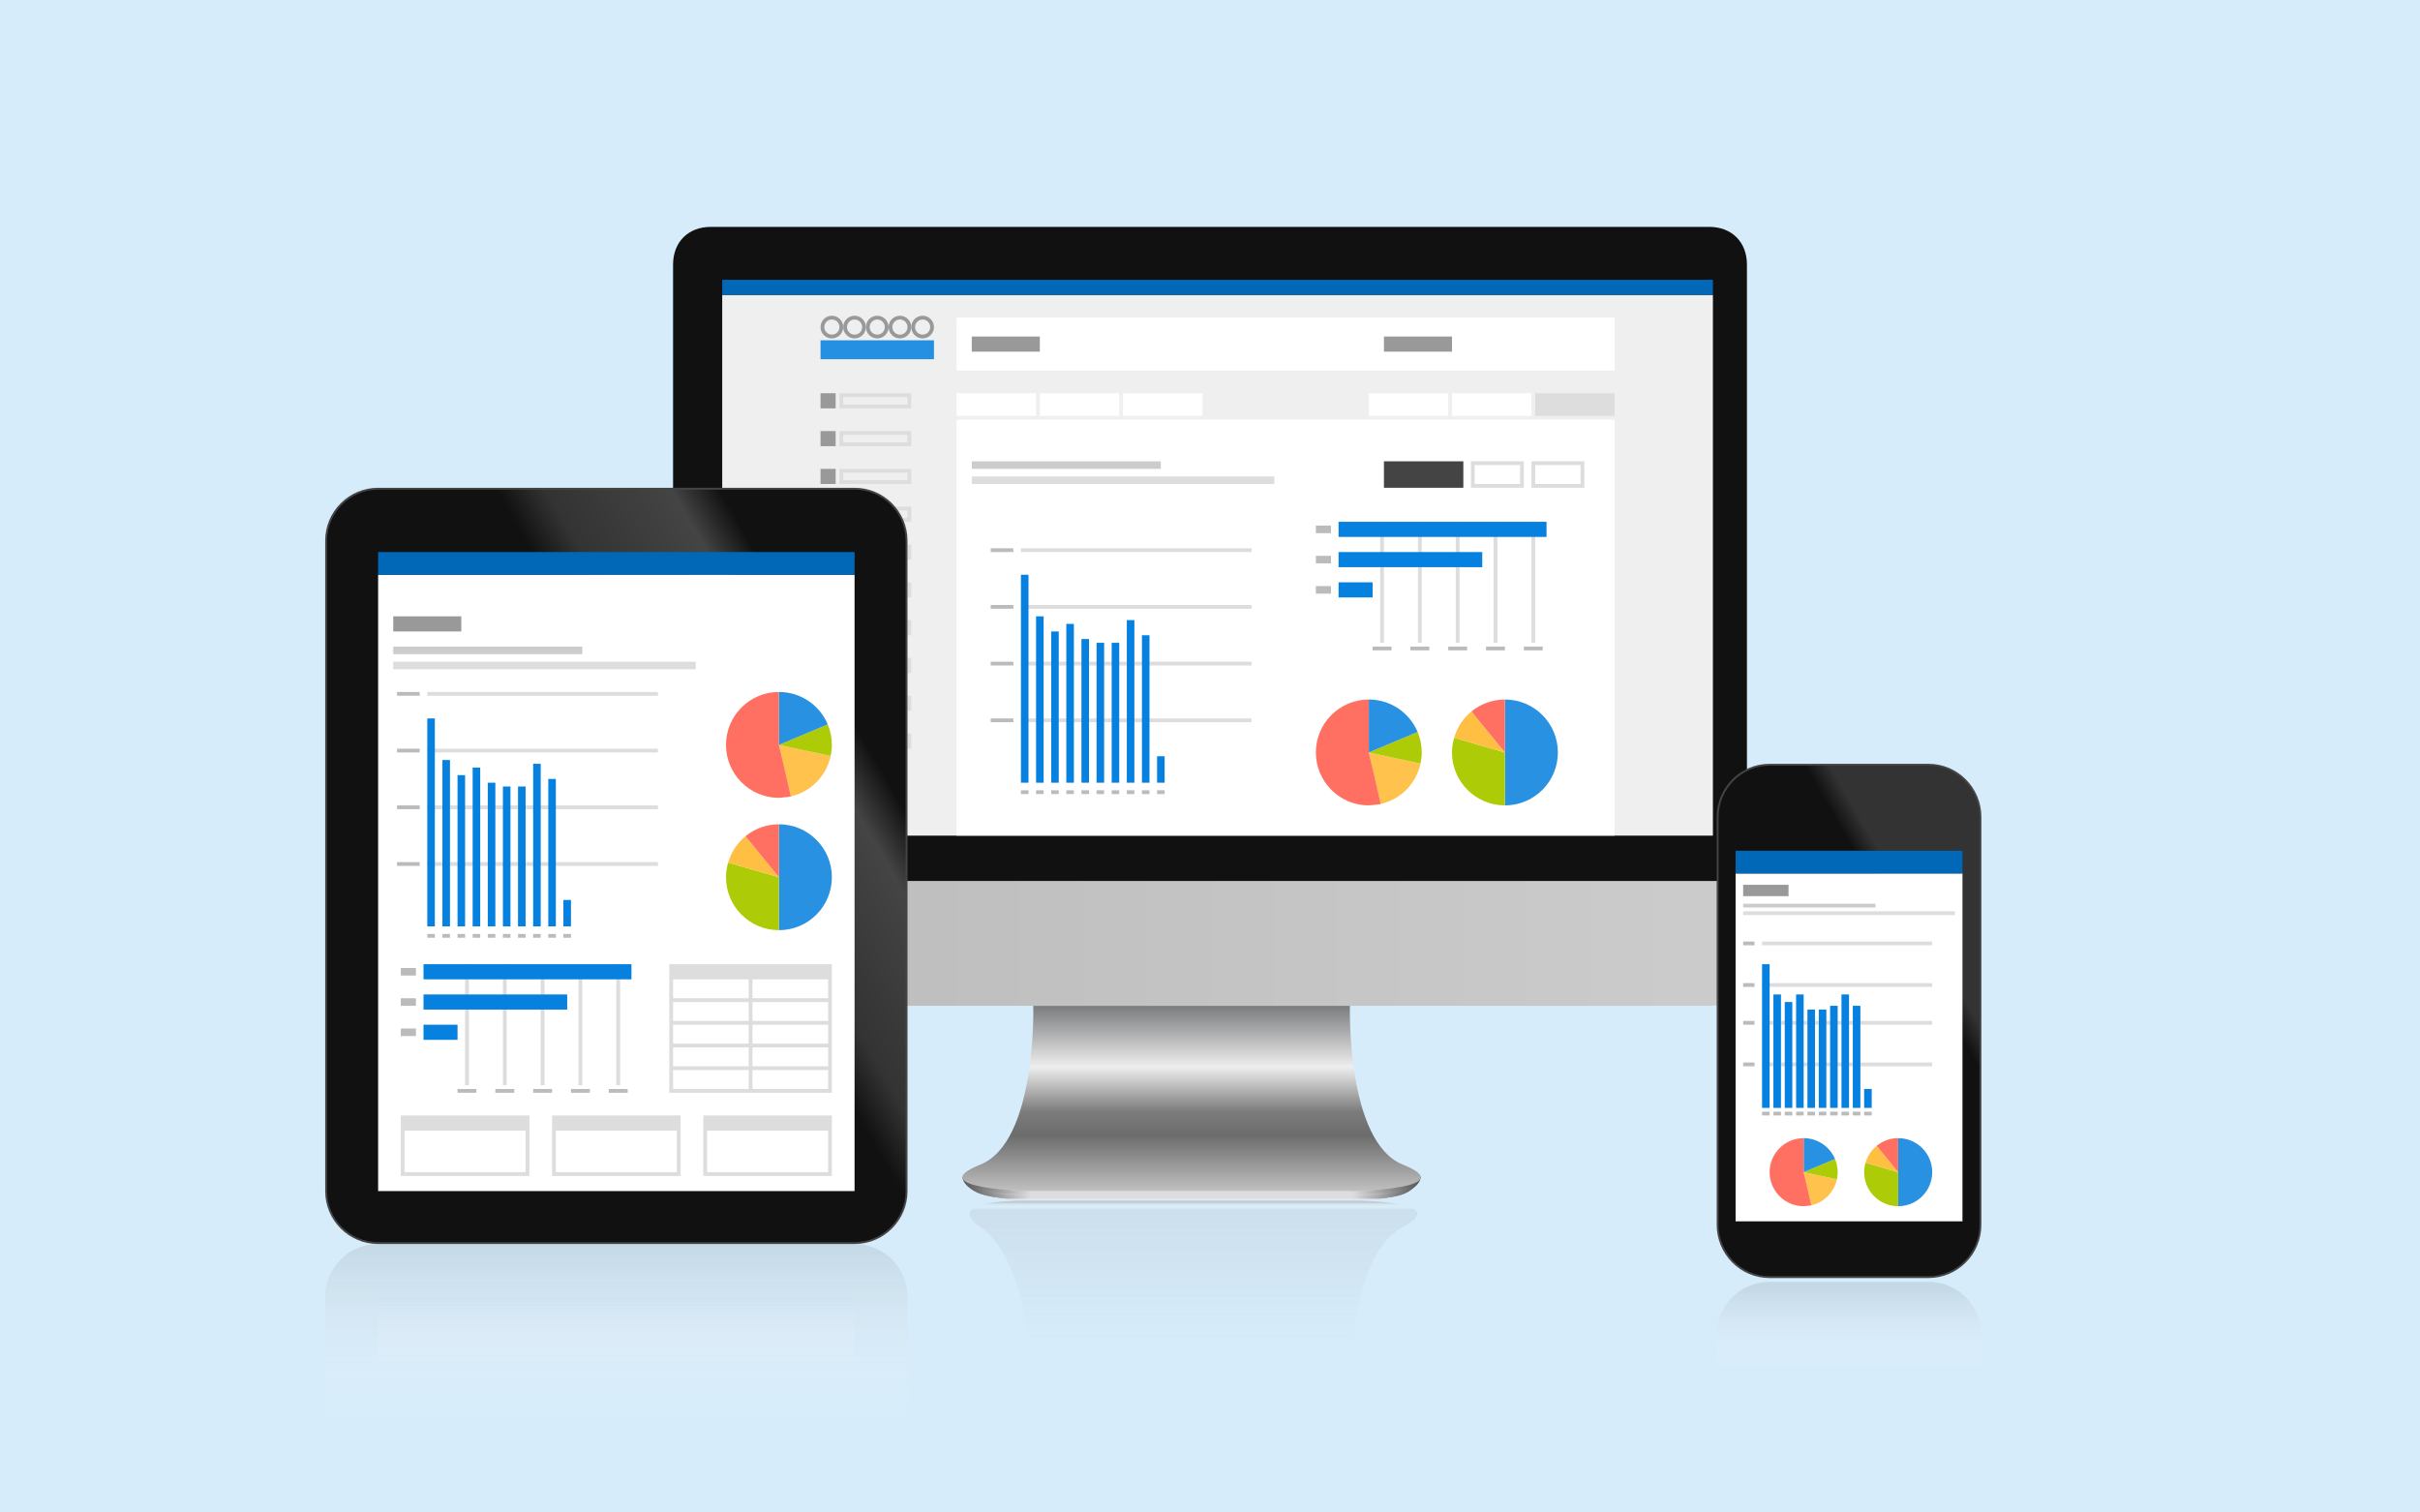 <?xml version="1.0" encoding="utf-8"?>
<!-- Generator: Adobe Illustrator 16.0.0, SVG Export Plug-In . SVG Version: 6.00 Build 0)  -->
<!DOCTYPE svg PUBLIC "-//W3C//DTD SVG 1.1//EN" "http://www.w3.org/Graphics/SVG/1.1/DTD/svg11.dtd">
<svg version="1.1" xmlns="http://www.w3.org/2000/svg" xmlns:xlink="http://www.w3.org/1999/xlink" x="0px" y="0px" width="640px"
	 height="400px" viewBox="0 0 640 400" enable-background="new 0 0 640 400" xml:space="preserve">
<rect fill="#D6ECFB" width="640" height="400"/>
<g>
	
		<linearGradient id="SVGID_1_" gradientUnits="userSpaceOnUse" x1="315.618" y1="273.507" x2="315.618" y2="224.5" gradientTransform="matrix(1 0 0 -1 0 591)">
		<stop  offset="0.01" style="stop-color:#BBBBBB;stop-opacity:0.7"/>
		<stop  offset="0.03" style="stop-color:#EEEEEE;stop-opacity:0"/>
		<stop  offset="0.05" style="stop-color:#C6D6E2;stop-opacity:0.6"/>
		<stop  offset="0.75" style="stop-color:#C6D6E2;stop-opacity:0"/>
	</linearGradient>
	<path fill="url(#SVGID_1_)" d="M371,324.5c-14.342,7.437-14,42-14,42h-83.738c0,0-0.68-32.858-14-42c-10.928-7.5,13-7,13-7H358
		C358,317.5,384.5,317.5,371,324.5z"/>
	<g>
		<linearGradient id="SVGID_2_" gradientUnits="userSpaceOnUse" x1="254.529" y1="314.074" x2="375.732" y2="314.074">
			<stop  offset="0" style="stop-color:#555555"/>
			<stop  offset="0.15" style="stop-color:#EEEEEE"/>
			<stop  offset="0.85" style="stop-color:#EEEEEE"/>
			<stop  offset="1" style="stop-color:#555555"/>
		</linearGradient>
		<path fill="url(#SVGID_2_)" d="M356.5,315h-82.738c0,0-17.965-0.203-19.232-3.852c0,0-0.051,1.389,1.732,2.852
			c1.865,1.529,3.988,2.419,10,3H365c5.917-0.664,7.135-1.471,9-3c1.784-1.463,1.732-2.852,1.732-2.852
			C374.465,314.797,356.5,315,356.5,315z"/>
		<linearGradient id="SVGID_3_" gradientUnits="userSpaceOnUse" x1="254.529" y1="314.074" x2="375.732" y2="314.074">
			<stop  offset="0" style="stop-color:#555555"/>
			<stop  offset="0.15" style="stop-color:#DDDDDD"/>
			<stop  offset="0.85" style="stop-color:#DDDDDD"/>
			<stop  offset="1" style="stop-color:#555555"/>
		</linearGradient>
		<path fill="url(#SVGID_3_)" d="M371.622,314.465c-1.192,0.635-2.937,1.112-6.678,1.535h-91.182h82.75
			C359.396,315.968,366.625,315.751,371.622,314.465 M259.142,314.588c4.969,1.178,11.824,1.381,14.62,1.412h-7.452
			C262.73,315.652,260.628,315.207,259.142,314.588 M375.732,311.148C374.465,314.797,356.5,315,356.5,315h-82.738
			c0,0-17.965-0.203-19.232-3.852c0,0-0.051,1.389,1.732,2.852c1.865,1.529,3.988,2.419,10,3H365c5.917-0.664,7.135-1.471,9-3
			C375.784,312.537,375.732,311.148,375.732,311.148L375.732,311.148z"/>
	</g>
	<linearGradient id="SVGID_4_" gradientUnits="userSpaceOnUse" x1="315.131" y1="266" x2="315.131" y2="315">
		<stop  offset="0" style="stop-color:#7A7B7D"/>
		<stop  offset="0.33" style="stop-color:#EEEEEE"/>
		<stop  offset="0.57" style="stop-color:#7C7C7C"/>
		<stop  offset="0.7" style="stop-color:#6C6C6C"/>
		<stop  offset="1" style="stop-color:#C0C0C0"/>
	</linearGradient>
	<path fill="url(#SVGID_4_)" d="M371,308c-15-6-14-42-14-42h-83.738c0,0,1,36-14,42c-15.866,6.347,13,7,13,7H358
		C358,315,386.866,314.347,371,308z"/>
	<linearGradient id="SVGID_5_" gradientUnits="userSpaceOnUse" x1="178" y1="249.5" x2="462" y2="249.5">
		<stop  offset="0" style="stop-color:#BBBBBB"/>
		<stop  offset="1" style="stop-color:#CCCCCC"/>
	</linearGradient>
	<path fill="url(#SVGID_5_)" d="M462,233v23c0,6-4,10-10,10H188c-6,0-10-4-10-10v-23H462z"/>
	<path fill="#111111" d="M178,233V70c0-6,4-10,10-10h264c6,0,10,4,10,10v163H178z"/>
	<rect x="191" y="78" fill="#EFEFEF" width="262" height="143"/>
	<rect x="253" y="111" fill="#FFFFFF" width="174" height="110"/>
	<g>
		<path fill="#2991E1" d="M398,185v28c7.732,0,14-6.268,14-14S405.732,185,398,185z"/>
		<path fill="#AECB08" d="M384.565,195.13C384.21,196.361,384,197.654,384,199c0,7.732,6.268,14,14,14v-14L384.565,195.13z"/>
		<path fill="#FFBF42" d="M389.145,188.159c-2.173,1.777-3.782,4.202-4.58,6.971L398,199L389.145,188.159z"/>
		<path fill="#FF7062" d="M389.145,188.159L398,199v-14C394.64,185,391.558,186.186,389.145,188.159z"/>
	</g>
	<g>
		<path fill="#FFC34D" d="M365.161,212.628c5.265-1.217,9.385-5.399,10.518-10.693L362,199
			C362.979,203.894,365.161,212.628,365.161,212.628z"/>
		<path fill="#AECB08" d="M374.907,193.57L362,199l13.679,2.935c0.203-0.947,0.321-1.927,0.321-2.935
			C376,197.074,375.61,195.24,374.907,193.57z"/>
		<path fill="#2991E1" d="M362,185c0,5,0,9,0,14l12.907-5.43C372.786,188.535,367.806,185,362,185z"/>
		<path fill="#FF7062" d="M362,199c0-5,0-9,0-14c-7.732,0-14,6.268-14,14c0,7.648,6.133,13.864,13.749,13.999
			c0.083,0.001,2.395-0.136,3.412-0.371L362,199z"/>
	</g>
	<g>
		<rect x="405" y="138" fill="#DDDDDD" width="1" height="32"/>
		<rect x="403" y="171" fill="#BBBBBB" width="5" height="1"/>
		<rect x="395" y="138" fill="#DDDDDD" width="1" height="32"/>
		<rect x="393" y="171" fill="#BBBBBB" width="5" height="1"/>
		<rect x="385" y="138" fill="#DDDDDD" width="1" height="32"/>
		<rect x="383" y="171" fill="#BBBBBB" width="5" height="1"/>
		<rect x="375" y="138" fill="#DDDDDD" width="1" height="32"/>
		<rect x="373" y="171" fill="#BBBBBB" width="5" height="1"/>
		<rect x="365" y="138" fill="#DDDDDD" width="1" height="32"/>
		<rect x="363" y="171" fill="#BBBBBB" width="5" height="1"/>
		<rect x="354" y="154" fill="#0681E0" width="9" height="4"/>
		<rect x="348" y="155" fill="#BBBBBB" width="4" height="2"/>
		<rect x="354" y="146" fill="#0681E0" width="38" height="4"/>
		<rect x="348" y="147" fill="#BBBBBB" width="4" height="2"/>
		<rect x="354" y="138" fill="#0681E0" width="55" height="4"/>
		<rect x="348" y="139" fill="#BBBBBB" width="4" height="2"/>
	</g>
	<g>
		<rect x="306" y="209" fill="#BBBBBB" width="2" height="1"/>
		<rect x="302" y="209" fill="#BBBBBB" width="2" height="1"/>
		<rect x="298" y="209" fill="#BBBBBB" width="2" height="1"/>
		<rect x="294" y="209" fill="#BBBBBB" width="2" height="1"/>
		<rect x="290" y="209" fill="#BBBBBB" width="2" height="1"/>
		<rect x="286" y="209" fill="#BBBBBB" width="2" height="1"/>
		<rect x="282" y="209" fill="#BBBBBB" width="2" height="1"/>
		<rect x="278" y="209" fill="#BBBBBB" width="2" height="1"/>
		<rect x="274" y="209" fill="#BBBBBB" width="2" height="1"/>
		<rect x="270" y="209" fill="#BBBBBB" width="2" height="1"/>
		<rect x="270" y="190" fill="#DDDDDD" width="61" height="1"/>
		<rect x="262" y="190" fill="#BBBBBB" width="6" height="1"/>
		<rect x="270" y="175" fill="#DDDDDD" width="61" height="1"/>
		<rect x="262" y="175" fill="#BBBBBB" width="6" height="1"/>
		<rect x="270" y="160" fill="#DDDDDD" width="61" height="1"/>
		<rect x="262" y="160" fill="#BBBBBB" width="6" height="1"/>
		<rect x="270" y="145" fill="#DDDDDD" width="61" height="1"/>
		<rect x="262" y="145" fill="#BBBBBB" width="6" height="1"/>
		<rect x="270" y="152" fill="#0681E0" width="2" height="55"/>
		<rect x="274" y="163" fill="#0681E0" width="2" height="44"/>
		<rect x="278" y="167" fill="#0681E0" width="2" height="40"/>
		<rect x="282" y="165" fill="#0681E0" width="2" height="42"/>
		<rect x="286" y="169" fill="#0681E0" width="2" height="38"/>
		<rect x="290" y="170" fill="#0681E0" width="2" height="37"/>
		<rect x="294" y="170" fill="#0681E0" width="2" height="37"/>
		<rect x="298" y="164" fill="#0681E0" width="2" height="43"/>
		<rect x="302" y="168" fill="#0681E0" width="2" height="39"/>
		<rect x="306" y="200" fill="#0681E0" width="2" height="7"/>
	</g>
	<g>
		<g>
			<rect x="405.5" y="122.5" fill="#FFFFFF" width="13" height="6"/>
			<path fill="#DDDDDD" d="M418,123v5h-12v-5H418 M419,122h-14v7h14V122L419,122z"/>
		</g>
		<g>
			<rect x="389.5" y="122.5" fill="#FFFFFF" width="13" height="6"/>
			<path fill="#DDDDDD" d="M402,123v5h-12v-5H402 M403,122h-14v7h14V122L403,122z"/>
		</g>
		<rect x="366" y="122" fill="#444444" width="21" height="7"/>
		<rect x="257" y="126" fill="#DDDDDD" width="80" height="2"/>
		<rect x="257" y="122" fill="#CCCCCC" width="50" height="2"/>
		<rect x="406" y="104" fill="#DDDDDD" width="21" height="6"/>
		<rect x="384" y="104" fill="#FFFFFF" width="21" height="6"/>
		<rect x="362" y="104" fill="#FFFFFF" width="21" height="6"/>
		<rect x="297" y="104" fill="#FFFFFF" width="21" height="6"/>
		<rect x="275" y="104" fill="#FFFFFF" width="21" height="6"/>
		<rect x="253" y="104" fill="#FFFFFF" width="21" height="6"/>
	</g>
	<g>
		<rect x="253" y="84" fill="#FFFFFF" width="174" height="14"/>
		<rect x="366" y="89" fill="#999999" width="18" height="4"/>
		<rect x="257" y="89" fill="#999999" width="18" height="4"/>
	</g>
	<g>
		<g>
			<path fill="#DDDDDD" d="M240,195v2h-17v-2H240 M241,194h-19v4h19V194L241,194z"/>
		</g>
		<rect x="217" y="194" fill="#999999" width="4" height="4"/>
		<g>
			<path fill="#DDDDDD" d="M240,185v2h-17v-2H240 M241,184h-19v4h19V184L241,184z"/>
		</g>
		<rect x="217" y="184" fill="#999999" width="4" height="4"/>
		<g>
			<path fill="#DDDDDD" d="M240,175v2h-17v-2H240 M241,174h-19v4h19V174L241,174z"/>
		</g>
		<rect x="217" y="174" fill="#999999" width="4" height="4"/>
		<g>
			<path fill="#DDDDDD" d="M240,165v2h-17v-2H240 M241,164h-19v4h19V164L241,164z"/>
		</g>
		<rect x="217" y="164" fill="#999999" width="4" height="4"/>
		<g>
			<path fill="#DDDDDD" d="M240,155v2h-17v-2H240 M241,154h-19v4h19V154L241,154z"/>
		</g>
		<rect x="217" y="154" fill="#999999" width="4" height="4"/>
		<g>
			<path fill="#DDDDDD" d="M240,145v2h-17v-2H240 M241,144h-19v4h19V144L241,144z"/>
		</g>
		<rect x="217" y="144" fill="#999999" width="4" height="4"/>
		<g>
			<path fill="#DDDDDD" d="M240,135v2h-17v-2H240 M241,134h-19v4h19V134L241,134z"/>
		</g>
		<rect x="217" y="134" fill="#999999" width="4" height="4"/>
		<g>
			<path fill="#DDDDDD" d="M240,125v2h-17v-2H240 M241,124h-19v4h19V124L241,124z"/>
		</g>
		<rect x="217" y="124" fill="#999999" width="4" height="4"/>
		<g>
			<path fill="#DDDDDD" d="M240,115v2h-17v-2H240 M241,114h-19v4h19V114L241,114z"/>
		</g>
		<rect x="217" y="114" fill="#999999" width="4" height="4"/>
		<g>
			<path fill="#DDDDDD" d="M240,105v2h-17v-2H240 M241,104h-19v4h19V104L241,104z"/>
		</g>
		<rect x="217" y="104" fill="#999999" width="4" height="4"/>
	</g>
	<g>
		<rect x="217" y="90" fill="#258FE1" width="30" height="5"/>
		<g>
			<path fill="#999999" d="M244,84.5c1.104,0,2,0.896,2,2s-0.896,2-2,2s-2-0.896-2-2S242.896,84.5,244,84.5 M244,83.5
				c-1.654,0-3,1.346-3,3s1.346,3,3,3s3-1.346,3-3S245.654,83.5,244,83.5L244,83.5z"/>
		</g>
		<g>
			<path fill="#999999" d="M238,84.5c1.104,0,2,0.896,2,2s-0.896,2-2,2s-2-0.896-2-2S236.896,84.5,238,84.5 M238,83.5
				c-1.654,0-3,1.346-3,3s1.346,3,3,3s3-1.346,3-3S239.654,83.5,238,83.5L238,83.5z"/>
		</g>
		<g>
			<path fill="#999999" d="M232,84.5c1.104,0,2,0.896,2,2s-0.896,2-2,2s-2-0.896-2-2S230.896,84.5,232,84.5 M232,83.5
				c-1.654,0-3,1.346-3,3s1.346,3,3,3s3-1.346,3-3S233.654,83.5,232,83.5L232,83.5z"/>
		</g>
		<g>
			<path fill="#999999" d="M226,84.5c1.104,0,2,0.896,2,2s-0.896,2-2,2s-2-0.896-2-2S224.896,84.5,226,84.5 M226,83.5
				c-1.654,0-3,1.346-3,3s1.346,3,3,3s3-1.346,3-3S227.654,83.5,226,83.5L226,83.5z"/>
		</g>
		<g>
			<path fill="#999999" d="M220,84.5c1.104,0,2,0.896,2,2s-0.896,2-2,2s-2-0.896-2-2S218.896,84.5,220,84.5 M220,83.5
				c-1.654,0-3,1.346-3,3s1.346,3,3,3s3-1.346,3-3S221.654,83.5,220,83.5L220,83.5z"/>
		</g>
	</g>
	<rect x="191" y="74" fill="#0068B7" width="262" height="4"/>
</g>
<g>
	
		<linearGradient id="SVGID_6_" gradientUnits="userSpaceOnUse" x1="633" y1="141" x2="633" y2="71.755" gradientTransform="matrix(-1 0 0 -1 796 470)">
		<stop  offset="0" style="stop-color:#B2C5D1;stop-opacity:0.5"/>
		<stop  offset="0.7" style="stop-color:#FFFFFF;stop-opacity:0"/>
	</linearGradient>
	<path fill="url(#SVGID_6_)" d="M240,379v-36c0-7.732-6.268-14-14-14H100c-7.732,0-14,6.268-14,14v36H240z"/>
	<linearGradient id="SVGID_7_" gradientUnits="userSpaceOnUse" x1="163" y1="343" x2="163" y2="369">
		<stop  offset="0" style="stop-color:#CCE2F2;stop-opacity:0.5"/>
		<stop  offset="0.7" style="stop-color:#FFFFFF;stop-opacity:0"/>
	</linearGradient>
	<rect x="100" y="343" fill="url(#SVGID_7_)" width="126" height="26"/>
	<g>
		<linearGradient id="SVGID_8_" gradientUnits="userSpaceOnUse" x1="66.606" y1="284.653" x2="259.395" y2="173.346">
			<stop  offset="0.6" style="stop-color:#111111"/>
			<stop  offset="0.65" style="stop-color:#333333"/>
			<stop  offset="0.78" style="stop-color:#444444"/>
			<stop  offset="0.83" style="stop-color:#111111"/>
		</linearGradient>
		<path fill="url(#SVGID_8_)" d="M100,328.75c-7.582,0-13.75-6.168-13.75-13.75V143c0-7.582,6.168-13.75,13.75-13.75h126
			c7.582,0,13.75,6.168,13.75,13.75v172c0,7.582-6.168,13.75-13.75,13.75H100z"/>
		<path fill="#444444" d="M226,129.5c7.444,0,13.5,6.056,13.5,13.5v172c0,7.444-6.056,13.5-13.5,13.5H100
			c-7.444,0-13.5-6.056-13.5-13.5V143c0-7.444,6.056-13.5,13.5-13.5H226 M226,129H100c-7.732,0-14,6.268-14,14v172
			c0,7.732,6.268,14,14,14h126c7.732,0,14-6.268,14-14V143C240,135.268,233.732,129,226,129L226,129z"/>
	</g>
	<rect x="100" y="152" fill="#FFFFFF" width="126" height="163"/>
	<path fill="#DDDDDD" d="M186,295v16h34v-16H186z M219,310h-32v-11h32V310z"/>
	<path fill="#DDDDDD" d="M146,295v16h34v-16H146z M179,310h-32v-11h32V310z"/>
	<path fill="#DDDDDD" d="M106,295v16h34v-16H106z M139,310h-32v-11h32V310z"/>
	<path fill="#DDDDDD" d="M177,255v34h43v-34H177z M178,259h20v5h-20V259z M178,265h20v5h-20V265z M178,271h20v5h-20V271z M178,277
		h20v5h-20V277z M178,288v-5h20v5H178z M219,288h-20v-5h20V288z M219,282h-20v-5h20V282z M219,276h-20v-5h20V276z M219,270h-20v-5
		h20V270z M219,264h-20v-5h20V264z"/>
	<g>
		<rect x="163" y="255" fill="#DDDDDD" width="1" height="32"/>
		<rect x="161" y="288" fill="#BBBBBB" width="5" height="1"/>
		<rect x="153" y="255" fill="#DDDDDD" width="1" height="32"/>
		<rect x="151" y="288" fill="#BBBBBB" width="5" height="1"/>
		<rect x="143" y="255" fill="#DDDDDD" width="1" height="32"/>
		<rect x="141" y="288" fill="#BBBBBB" width="5" height="1"/>
		<rect x="133" y="255" fill="#DDDDDD" width="1" height="32"/>
		<rect x="131" y="288" fill="#BBBBBB" width="5" height="1"/>
		<rect x="123" y="255" fill="#DDDDDD" width="1" height="32"/>
		<rect x="121" y="288" fill="#BBBBBB" width="5" height="1"/>
		<rect x="112" y="271" fill="#0681E0" width="9" height="4"/>
		<rect x="106" y="272" fill="#BBBBBB" width="4" height="2"/>
		<rect x="112" y="263" fill="#0681E0" width="38" height="4"/>
		<rect x="106" y="264" fill="#BBBBBB" width="4" height="2"/>
		<rect x="112" y="255" fill="#0681E0" width="55" height="4"/>
		<rect x="106" y="256" fill="#BBBBBB" width="4" height="2"/>
	</g>
	<g>
		<path fill="#2991E1" d="M206,218v28c7.732,0,14-6.268,14-14S213.732,218,206,218z"/>
		<path fill="#AECB08" d="M192.565,228.13C192.21,229.361,192,230.654,192,232c0,7.732,6.268,14,14,14v-14L192.565,228.13z"/>
		<path fill="#FFBF42" d="M197.145,221.159c-2.173,1.777-3.782,4.202-4.58,6.971L206,232L197.145,221.159z"/>
		<path fill="#FF7062" d="M197.145,221.159L206,232v-14C202.64,218,199.558,219.186,197.145,221.159z"/>
	</g>
	<g>
		<path fill="#FFC34D" d="M209.161,210.628c5.265-1.217,9.385-5.399,10.518-10.693L206,197
			C206.979,201.894,209.161,210.628,209.161,210.628z"/>
		<path fill="#AECB08" d="M218.907,191.57L206,197l13.679,2.935c0.203-0.947,0.321-1.927,0.321-2.935
			C220,195.074,219.61,193.24,218.907,191.57z"/>
		<path fill="#2991E1" d="M206,183c0,5,0,9,0,14l12.907-5.43C216.786,186.535,211.806,183,206,183z"/>
		<path fill="#FF7062" d="M206,197c0-5,0-9,0-14c-7.732,0-14,6.268-14,14c0,7.648,6.133,13.864,13.749,13.999
			c0.083,0.001,2.395-0.136,3.412-0.371L206,197z"/>
	</g>
	<g>
		<rect x="149" y="247" fill="#BBBBBB" width="2" height="1"/>
		<rect x="145" y="247" fill="#BBBBBB" width="2" height="1"/>
		<rect x="141" y="247" fill="#BBBBBB" width="2" height="1"/>
		<rect x="137" y="247" fill="#BBBBBB" width="2" height="1"/>
		<rect x="133" y="247" fill="#BBBBBB" width="2" height="1"/>
		<rect x="129" y="247" fill="#BBBBBB" width="2" height="1"/>
		<rect x="125" y="247" fill="#BBBBBB" width="2" height="1"/>
		<rect x="121" y="247" fill="#BBBBBB" width="2" height="1"/>
		<rect x="117" y="247" fill="#BBBBBB" width="2" height="1"/>
		<rect x="113" y="247" fill="#BBBBBB" width="2" height="1"/>
		<rect x="113" y="228" fill="#DDDDDD" width="61" height="1"/>
		<rect x="105" y="228" fill="#BBBBBB" width="6" height="1"/>
		<rect x="113" y="213" fill="#DDDDDD" width="61" height="1"/>
		<rect x="105" y="213" fill="#BBBBBB" width="6" height="1"/>
		<rect x="113" y="198" fill="#DDDDDD" width="61" height="1"/>
		<rect x="105" y="198" fill="#BBBBBB" width="6" height="1"/>
		<rect x="113" y="183" fill="#DDDDDD" width="61" height="1"/>
		<rect x="105" y="183" fill="#BBBBBB" width="6" height="1"/>
		<rect x="113" y="190" fill="#0681E0" width="2" height="55"/>
		<rect x="117" y="201" fill="#0681E0" width="2" height="44"/>
		<rect x="121" y="205" fill="#0681E0" width="2" height="40"/>
		<rect x="125" y="203" fill="#0681E0" width="2" height="42"/>
		<rect x="129" y="207" fill="#0681E0" width="2" height="38"/>
		<rect x="133" y="208" fill="#0681E0" width="2" height="37"/>
		<rect x="137" y="208" fill="#0681E0" width="2" height="37"/>
		<rect x="141" y="202" fill="#0681E0" width="2" height="43"/>
		<rect x="145" y="206" fill="#0681E0" width="2" height="39"/>
		<rect x="149" y="238" fill="#0681E0" width="2" height="7"/>
		<rect x="104" y="175" fill="#DDDDDD" width="80" height="2"/>
		<rect x="104" y="171" fill="#CCCCCC" width="50" height="2"/>
		<rect x="104" y="163" fill="#999999" width="18" height="4"/>
	</g>
	<rect x="100" y="146" fill="#0068B7" width="126" height="6"/>
</g>
<g>
	<linearGradient id="SVGID_9_" gradientUnits="userSpaceOnUse" x1="489" y1="339" x2="489" y2="373">
		<stop  offset="0.05" style="stop-color:#B2C5D1;stop-opacity:0.5"/>
		<stop  offset="0.7" style="stop-color:#FFFFFF;stop-opacity:0"/>
	</linearGradient>
	<path fill="url(#SVGID_9_)" d="M454,373v-19.896c0-7.789,6.268-14.104,14-14.104h42c7.732,0,14,6.314,14,14.104V373H454z"/>
	<g>
		<linearGradient id="SVGID_10_" gradientUnits="userSpaceOnUse" x1="437.984" y1="299.454" x2="540.016" y2="240.546">
			<stop  offset="0.7" style="stop-color:#111111"/>
			<stop  offset="0.75" style="stop-color:#333333"/>
		</linearGradient>
		<path fill="url(#SVGID_10_)" d="M468,337.75c-7.582,0-13.75-6.215-13.75-13.854V216.104c0-7.639,6.168-13.854,13.75-13.854h42
			c7.582,0,13.75,6.215,13.75,13.854v107.793c0,7.639-6.168,13.854-13.75,13.854H468z"/>
		<path fill="#444444" d="M510,202.5c7.444,0,13.5,6.103,13.5,13.604v107.793c0,7.501-6.056,13.604-13.5,13.604h-42
			c-7.444,0-13.5-6.103-13.5-13.604V216.104c0-7.501,6.056-13.604,13.5-13.604H510 M510,202h-42c-7.732,0-14,6.314-14,14.104
			v107.793c0,7.789,6.268,14.104,14,14.104h42c7.732,0,14-6.314,14-14.104V216.104C524,208.314,517.732,202,510,202L510,202z"/>
	</g>
	<rect x="459" y="231" fill="#FFFFFF" width="60" height="92"/>
	<g>
		<path fill="#2991E1" d="M502,301v18c4.967,0,9-4.031,9-9S506.967,301,502,301z"/>
		<path fill="#AECB08" d="M493.361,307.51c-0.229,0.797-0.361,1.623-0.361,2.49c0,4.969,4.033,9,9,9v-9L493.361,307.51z"/>
		<path fill="#FFBF42" d="M496.311,303.033c-1.402,1.137-2.438,2.701-2.949,4.477L502,310L496.311,303.033z"/>
		<path fill="#FF7062" d="M496.311,303.033L502,310v-9C499.841,301,497.861,301.768,496.311,303.033z"/>
	</g>
	<g>
		<path fill="#FFC34D" d="M479.032,318.766c3.387-0.787,6.03-3.476,6.762-6.873L477,310.001
			C477.627,313.146,479.032,318.766,479.032,318.766z"/>
		<path fill="#AECB08" d="M485.298,306.514L477,310.001l8.794,1.892c0.129-0.615,0.206-1.245,0.206-1.892
			C486,308.764,485.748,307.586,485.298,306.514z"/>
		<path fill="#2991E1" d="M477,301.001c0,3.213,0,5.787,0,9l8.298-3.487C483.934,303.279,480.732,301.001,477,301.001z"/>
		<path fill="#FF7062" d="M477,310.001c0-3.213,0-5.787,0-9c-4.969,0-9,4.031-9,9c0,4.915,3.943,8.913,8.836,8.999
			c0.053,0.001,1.541-0.087,2.196-0.234L477,310.001z"/>
	</g>
	<g>
		<rect x="493" y="294" fill="#BBBBBB" width="2" height="1"/>
		<rect x="490" y="294" fill="#BBBBBB" width="2" height="1"/>
		<rect x="487" y="294" fill="#BBBBBB" width="2" height="1"/>
		<rect x="484" y="294" fill="#BBBBBB" width="2" height="1"/>
		<rect x="481" y="294" fill="#BBBBBB" width="2" height="1"/>
		<rect x="478" y="294" fill="#BBBBBB" width="2" height="1"/>
		<rect x="475" y="294" fill="#BBBBBB" width="2" height="1"/>
		<rect x="472" y="294" fill="#BBBBBB" width="2" height="1"/>
		<rect x="469" y="294" fill="#BBBBBB" width="2" height="1"/>
		<rect x="466" y="294" fill="#BBBBBB" width="2" height="1"/>
		<rect x="466" y="281" fill="#DDDDDD" width="45" height="1"/>
		<rect x="461" y="281" fill="#BBBBBB" width="3" height="1"/>
		<rect x="466" y="270" fill="#DDDDDD" width="45" height="1"/>
		<rect x="461" y="270" fill="#BBBBBB" width="3" height="1"/>
		<rect x="466" y="260" fill="#DDDDDD" width="45" height="1"/>
		<rect x="461" y="260" fill="#BBBBBB" width="3" height="1"/>
		<rect x="466" y="249" fill="#DDDDDD" width="45" height="1"/>
		<rect x="461" y="249" fill="#BBBBBB" width="3" height="1"/>
		<rect x="466" y="255" fill="#0681E0" width="2" height="38"/>
		<rect x="469" y="263" fill="#0681E0" width="2" height="30"/>
		<rect x="472" y="265" fill="#0681E0" width="2" height="28"/>
		<rect x="475" y="263" fill="#0681E0" width="2" height="30"/>
		<rect x="478" y="267" fill="#0681E0" width="2" height="26"/>
		<rect x="481" y="267" fill="#0681E0" width="2" height="26"/>
		<rect x="484" y="266" fill="#0681E0" width="2" height="27"/>
		<rect x="487" y="263" fill="#0681E0" width="2" height="30"/>
		<rect x="490" y="266" fill="#0681E0" width="2" height="27"/>
		<rect x="493" y="288" fill="#0681E0" width="2" height="5"/>
		<rect x="461" y="241" fill="#DDDDDD" width="56" height="1"/>
		<rect x="461" y="239" fill="#CCCCCC" width="35" height="1"/>
		<rect x="461" y="234" fill="#999999" width="12" height="3"/>
	</g>
	<rect x="459" y="225" fill="#0068B7" width="60" height="6"/>
</g>
</svg>
